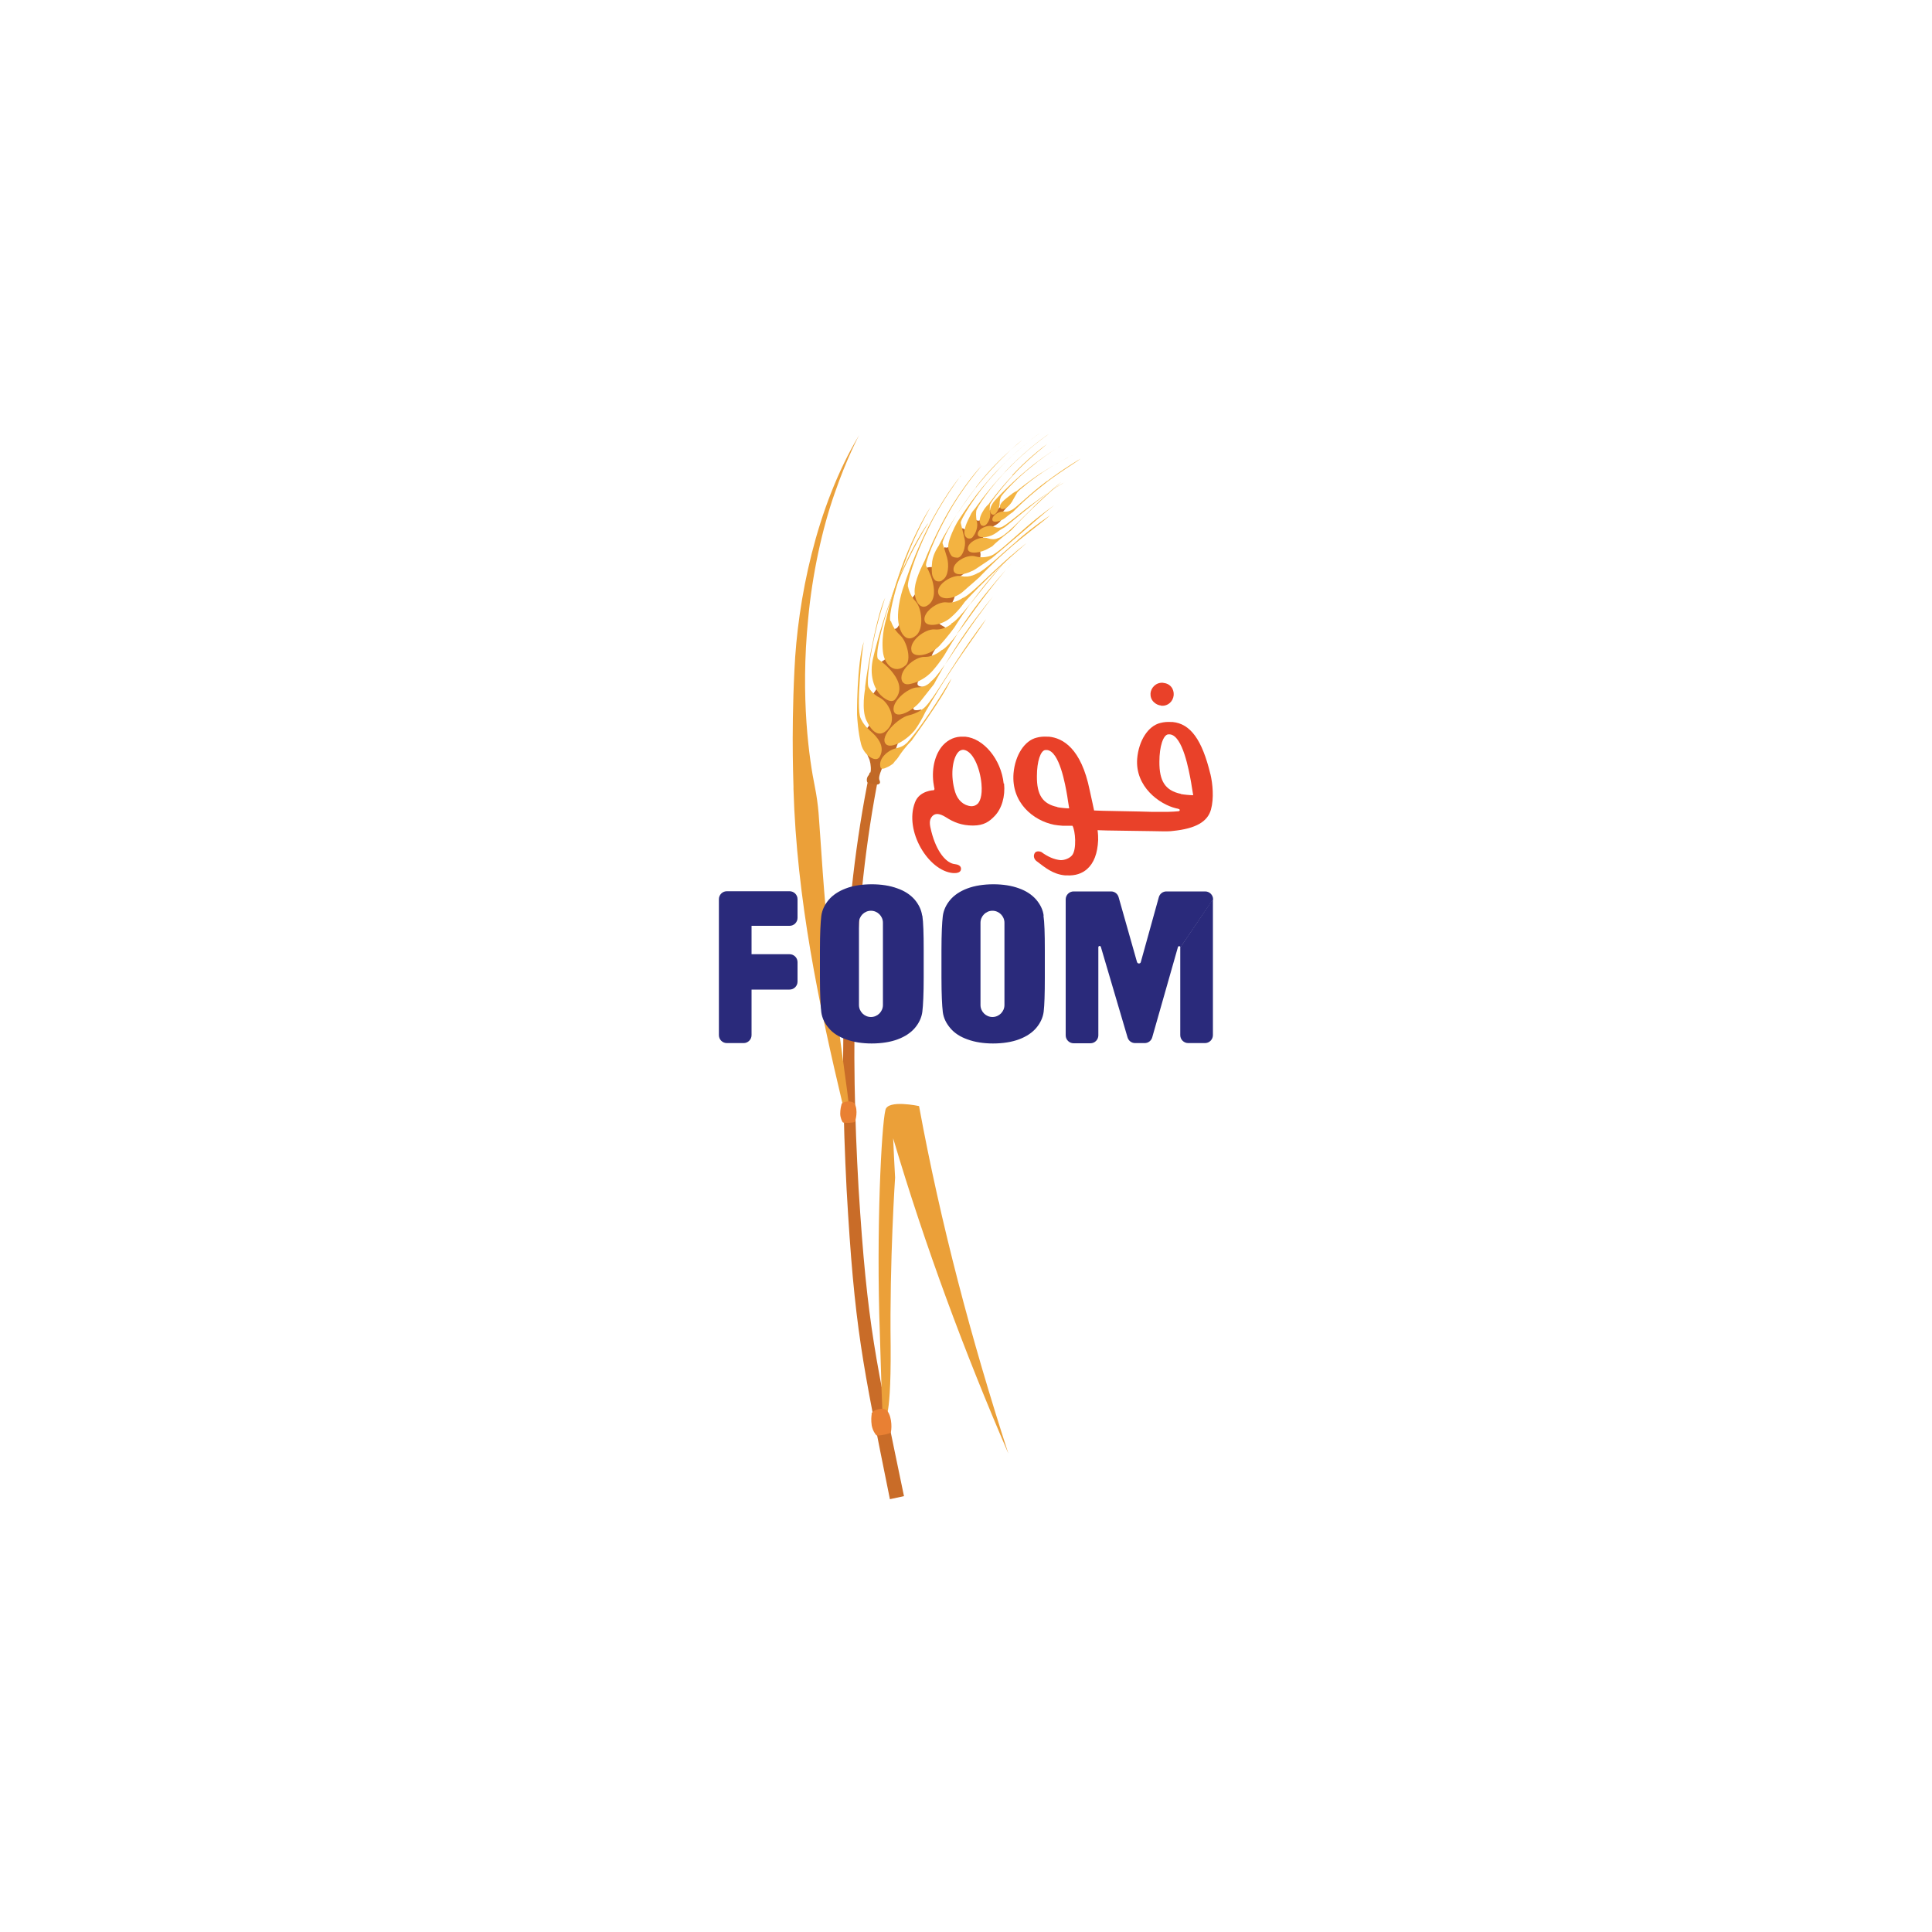 <?xml version="1.0" encoding="UTF-8"?>
<svg xmlns="http://www.w3.org/2000/svg" version="1.1" viewBox="0 0 1000 1000">
  <defs>
    <style>
      .cls-1 {
        fill: #c96c28;
      }

      .cls-2 {
        fill: #2a2a7b;
      }

      .cls-3 {
        fill: #c16926;
      }

      .cls-4 {
        fill: #e98033;
      }

      .cls-5 {
        fill: #eba039;
      }

      .cls-6 {
        fill: #e94129;
      }

      .cls-7 {
        fill: #f3b341;
      }
    </style>
  </defs>
  <!-- Generator: Adobe Illustrator 28.7.1, SVG Export Plug-In . SVG Version: 1.2.0 Build 142)  -->
  <g>
    <g id="Layer_2">
      <g>
        <path class="cls-1" d="M460.5,776l7.4-1.6c-14.6-70.4-19-87.4-23.5-159.3-4.1-71.9-3.4-144.5,10.6-214.5l-4.9-.7c-14.5,70.5-15.6,143.6-11.9,215.7,4.1,72.3,8.1,89.3,22.4,160.3"/>
        <path class="cls-5" d="M457.2,738.3s-.3,4.5-1.8-48.3c-1.9-52.8.8-107.1,2.9-115.5,1.2-5.5,17.4-2,17.4-2,11.2,61,27.2,121.2,46.2,179.8-22.7-52.6-43-107.1-59.6-163.1.3,6.8.6,13.5,1,20.3,0,0-2.9,42.9-2.3,87.2.3,44.3-4.1,34.8-1.7,38.4,4.8,7.2-3.4,8.3-5.5.5l3.3,2.6Z"/>
        <path class="cls-5" d="M436.5,573c-12.6-52.9-24.1-107.4-25.8-164.7.2,0-1.3-25.4.5-61.5,1.6-35.8,11-84.1,33.5-121.6,0,0-6.5,12.1-12.7,30.2-6.4,18.1-11.6,41.9-13.7,64.9-4.1,41,.6,73,3.5,87.1.9,4.5,1.5,8.9,1.9,13.5,1.2,15.2,2.5,41.4,5.9,72.4,3.8,38.8,10.1,76.7,9.7,79.5-1.4,8.8-1.2,8.5-2,5.3-.8-3.2,1-1.8-.7-5.1"/>
        <path class="cls-4" d="M435.6,571.6c-.3,1-.7,2.6-.7,4.8,0,2.3,1,4,1.3,4.5.4.5,5.8.3,6.2-.2.5-.7,1.8-6,0-9.3-1.1-2.1-6.4-1.4-6.9.2"/>
        <path class="cls-4" d="M451.2,731.9c-.2,1.2-.4,3.2,0,5.9.5,2.7,1.9,4.6,2.4,5.1.5.5,7-.7,7.4-1.4.5-.9,1-7.5-1.7-11.2-1.7-2.3-7.9-.6-8.2,1.5"/>
        <path class="cls-3" d="M518.7,265.4c1.5-1.9,3.8-4.3,5.2-6.1-.7-1.1-1.3.4-1.6.5,0-.5-.1-1-.2-1.3,0-.1,0-.2-.1-.2-.3-.4-.8-.2-1.7,1.1-1.5,1.9-4.6,5.6-6,5.1,0-.1-.1-.2-.3-.1,0,0-.2-.2-.2-.3-1-2-3.8,3.6-6.1,5-2.3,1.4-3.2-1.5-4,.7-.9,2.1-3,5.5-4.9,3.9-1.9-1.5-3.3,4-4.6,6.3-1.3,2.2-3.7,4-5,3.3-1.3-.6-2.8,8.6-4,9.8-1.4,1.2-6.8-1.1-7,3.3-.2,4.4-4.8,12.8-7,13.7-2.3.9-4.9,14.4-7.4,15.2-2.7.8-4.6,6.1-4,8.6,1.9,8-4.5,8.2-5.4,10-.9,1.9-.7,9-.4,11.4.2,2.3-6.6,7.9-5.3,10.9,4.8,11.3-1.9,10.3-1.5,13.1.4,2.8.9,10.3,2.4,12.9.8,1.5,1.3,4.4,1.1,6.8-.1.7-.4,1.5-1,2.1-1.7,1.9-.8,3.8-.8,3.8,1.2.8,5.1,1.2,5.1,1.2,2.1-.3,1.5-1.7,1.1-2.6-.4-1.8,1.1-4.9,2-7.2.2-.5,5.5-3.9,6.3-7.3.7-3.4,2.5-7.7,5.7-10.4,3.1-2.7,9.4-11.7,7.5-11.3-2,.4-7.2,1.6-.8-6,2.4-2.9,4.3-5.8,2.8-5.8-8.5.2,0-6.7,1.7-8.8,1.8-2.1,5.5-6.4,2.6-6.4-2.9,0,5.1-9.2,7.1-12.9,1.6-3-3.9-3.3-4.1-5.3,0,0,0-.1,0-.2,0-.5.3-1,1-1.7,4-3.9,9.9-13.5,6.3-14.2-7.3-1.3,6.5-9.5,11.1-12.6,3.1-2.3,3.7-6,2.9-8.4,2-2.4,3.3-4.5,2.3-4.8-1.1-.3-.8-2.5.2-4.6,1.8-1.5,3.6-2.8,4.6-3.3,2.7-1.3,4.9-3.3,3.6-4.6,1.2-1.1,2-1.9,1.6-2-.3,0-.5-.3-.5-.6"/>
        <path class="cls-7" d="M447.1,332.1c0-.2.1-.3.2-.5,0,0,0,.2-.2.5"/>
        <path class="cls-7" d="M450.1,377.9c-3.4-2.8-4.7-6.3-4.7-6.3-2.3-5.1.8-35.4,1.7-39.4-3.6,10.5-3.7,39.2-3.4,39.1,0,0,.4,7.7,2,13.9,1.5,5.9,7.9,9.9,9.7,6.4,2.9-5.4-1.3-10.3-5.3-13.6"/>
        <path class="cls-7" d="M495.9,340.9c-7.3,11-14.6,23.6-18.2,26,0,0-2.8,2.3-7.5,3.4-5.2,1.2-15.2,10.8-11.7,14.8,2.6,2.9,11.2-2.1,15.4-7.7,3.5-5.1,5-8.9,5.1-8.9,0,0,5.6-9.9,12.7-20.6,6.9-10.7,15.3-21.9,18.7-27.5,0,0-7.2,9.3-14.4,20.4"/>
        <path class="cls-7" d="M492.5,322.9s-3.9,3.4-8.7,2.9c-4.9-.5-13.4,6.1-12,11,0,0,0,0,0,0,0,0,0,0,0,.1,0,.1,0,.2.1.4,1.6,3.4,9.5,1.9,14.4-3.1,4.1-4.5,7.6-9.3,7.6-9.3,0,0,3.4-5.5,8.3-12.4-4.1,5.1-7.6,9.2-9.8,10.2"/>
        <path class="cls-7" d="M502.3,312.6c3-3.7,6.3-8,9.6-12,4.8-5.9,9.6-11.2,12.5-14.3-5.2,5.4-12.4,13.3-18.2,21-1.4,1.8-2.7,3.6-4,5.3"/>
        <path class="cls-7" d="M524.5,286.3c1-1.1,2-2.1,2.9-3,0,0-1.1,1.1-2.9,3"/>
        <path class="cls-7" d="M516.9,293.4c-7.5,6.7-15.1,14.9-18.8,16.2,0,0-3.7,2.8-8,2.2-2.5-.4-6,1.1-8.5,3.3-.1,0-.2.2-.3.3-.1,0-.2.2-.3.3-.3.3-.5.5-.8.8-1.4,1.7-2.1,3.5-1.5,5.2,1.2,3.1,9.3,1.9,13.8-2.4,4.2-3.7,6.8-7.7,6.8-7.7,0,0,5.4-6,12.2-12.5,6.8-6.6,14.9-13.7,19.8-18,0,0-7,5.4-14.4,12.3"/>
        <path class="cls-7" d="M455.5,361.2c-4.2-2-5.7-5.2-5.7-5.2-1.4-1-.2-12.6,2.3-24.1,2.3-11.5,6.1-22.6,6.1-22.6-5.2,10.6-11,47.2-10.4,47.1,0,0-2.1,10.9.7,16.6,2.7,5.7,6.7,9.5,11.3,4.1,4.6-5.3-.2-13.8-4.3-15.9"/>
        <path class="cls-7" d="M508,241.2c-3.8,3.7-12.7,15.4-18.9,26.8-6.3,11.4-10.4,22-10.4,22,0,0-4.4,8.2-5.1,13.7-1.1,5.8,2.3,13.1,7,9.3,3.7-2.8,3.2-8.5,1.8-13.1-1.1-3.5-3-7-3-7-.9-1,4.2-14.6,11.6-27.4,7.1-12.9,17-24.3,17-24.3"/>
        <path class="cls-7" d="M526.8,279.6c-8.5,7.2-17.4,15.9-20.9,17.1,0,0-3.9,2.5-8.2,1.5-4.5-1.1-13.5,4.3-12,9.1,1.1,3.3,7.3,3.2,12.3-.7,4.2-3.6,8.9-7.8,8.9-7.8,0,0,6.3-6.8,14.3-13.8,7.9-7.1,17.5-14,22.4-18.3,0,0-8.4,5.5-16.9,12.9"/>
        <path class="cls-7" d="M530.9,273.1c-7.5,6.4-15.2,13.9-18.5,14.7,0,0-3.7,1.3-7.5.2-4.1-1.4-12.3,3.1-11.3,7.4.6,2.5,5.1,2.4,9.6.1.1,0,.2,0,.2,0,0,0,0,0-.1,0,.6-.3,1.3-.7,1.9-1.1,4.9-3.2,8.3-5.6,8.3-5.6,24.1-20.3,25.5-22.2,32.2-27.3,0,0-7.4,5.1-14.8,11.6"/>
        <path class="cls-7" d="M482.5,290.6c-.2,1.7-.3,3.4-.2,4.9,0,2,.5,3.8,1.9,5,0,0,2.2,1.3,3.9-.5,2.7-1.7,3.2-7.4,2.1-11.4-1-3.4-2.3-7.3-2.3-7.3-.5-.6,2.4-6.9,7.3-14.9-5.8,9-9.4,16.2-9.4,16.2,0,0-2.7,3.7-3.3,8"/>
        <path class="cls-7" d="M505.2,252.2c-3.8,4.8-7.2,9.8-10,14.2,2.1-3.2,4.4-6.6,6.9-10,6.7-9.3,15.3-18.1,21.1-23.6-4.9,4.4-12.1,11.4-18.1,19.4"/>
        <path class="cls-7" d="M523.3,232.8c3.4-3.1,5.7-4.9,5.6-4.9-1.2.9-3.2,2.6-5.6,4.9"/>
        <path class="cls-7" d="M512.3,247.8c-9.8,11-16.7,22.4-16.7,22.3,0,0-2.6,4.3-4.2,9.4-.8,2.6-.8,4.6,0,6.2.3.8.7,1.6,1.4,2.3,0,0,1,.6,2.1.6,0,0,0,0,.1,0,2.9.8,5.2-5.5,4.3-9.5-.8-3.4-2-8.4-2-8.4-.6-.9,7.1-14.3,17.7-25.7,10.3-11.7,23.3-20.9,23.3-20.9-3.8,2.6-16.5,12.7-26.1,23.8"/>
        <path class="cls-7" d="M520.3,244.2c-9,9.3-15.6,19.1-15.6,19-2,2.2-1.8,2.3-3.6,5.9-2,4.1-3.1,8.4,0,9.6,0,0,0,0,0,0,0,0,0,0,0,0,.4.1.8,0,1.2,0,.5-.1,1.1-.5,1.4-1.1,1.5-1.8,2.5-5,2-7.3-.8-3.2-.4-5.6-.4-5.6-.4-1.1,7.2-12.8,17.1-22.6,8.4-8.7,18.3-16,20.7-17.6-4,2.5-14.6,10.8-23,19.8"/>
        <path class="cls-7" d="M524.1,246.1c-7.1,7.4-12.5,15-12.5,15,0,0-1.3.9-2.8,3.5-1.6,2.5-2.3,5.3-1.2,6.8,0,0,0,.1.1.2,0,0,.1.1.2.2,0,0,.2.2.3.2,0,0,.2,0,.3.1,0,0,0,0,.1,0,1.9.8,4.4-3.7,3.9-6.5-.5-2.5,0-4.6,0-4.6.7-1.6,7.1-10.1,14.3-17.6,7.3-7.4,15.4-13.6,15.3-13.7-2.5,1.8-11.3,8.7-18.2,16.3"/>
        <path class="cls-7" d="M517.5,256.3s-1.1,1.2-2.7,2.9c-2.1,2.4-3.4,6-1.2,7.1,1.8.9,3.8-3.1,3.8-5.7,0-2.3.8-3.6.8-3.6.7-1.3,7.5-8.9,15.3-15.1,5.1-4.3,10.5-8,13.5-9.9-3.7,2.3-10.3,6.8-16,11.7-7.4,6.1-13.5,12.6-13.5,12.6"/>
        <path class="cls-7" d="M547,232c1-.6,1.8-1.1,2.3-1.4,0,0-.9.5-2.3,1.4"/>
        <path class="cls-7" d="M480.3,271.1c-1.7,2.5-9.3,15.4-15.4,29.8-.5,1.1-.9,2.3-1.4,3.4-.8,2.1-1.6,4.2-2.4,6.2.3-1,.6-2,.9-3.1,1.1-3.1,2.4-6.2,3.7-9.3,5-11.5,10.7-22,14.5-27.1"/>
        <path class="cls-7" d="M480.6,270.7c0,.1-.2.2-.3.4.1-.2.2-.3.3-.4"/>
        <path class="cls-7" d="M463.1,362.2s-1.7,2.3-6.5-1.7c-4.4-3.7-6.8-11.4-4.6-20.2,0,0,3.2-14.2,9-30,.3-.9.6-1.8,1-2.8-.3,1.1-.6,2.1-.9,3.1,0,0,0,0,0,0-5.5,15.3-8.3,29.5-6.5,30.6,1.9,1.3,16.6,12.2,8.5,21"/>
        <path class="cls-7" d="M461,321.6c-1.1-.9.6-9.9,3.9-20.7.3-.9.6-1.8.9-2.7.8-2.4,1.7-4.9,2.6-7.4,5.1-14.2,12.8-27.6,13.3-28.4-3.6,5.1-10.9,19.3-15.5,32.5-1.6,4.5-3,8.8-4.1,12.6-.3,1.1-.6,2.1-.9,3.1,0,0,0,0,0,0-1.6,5.6-2.4,9.4-2.4,9.4,0,0-2.8,8.6-1.8,17.3.7,6.9,6.2,11.9,11.7,7.1,3.2-2.6.8-12.3-2.7-15.5-3.6-3.2-4.8-7.2-4.8-7.3"/>
        <path class="cls-7" d="M497.4,246.3c-4.3,4.7-13.3,18.3-19.3,31.3-6.2,12.9-9.9,24.7-9.9,24.7,0,0-3.5,8.6-3.4,17.3.2,7,3.8,14,9.4,9.3,4.1-3.5,3-14-.2-17.5-3.2-3.3-3.9-7.4-3.9-7.4-1.2-1.2,3.3-16.2,10.4-30.4,6.8-14.3,16.8-27.3,16.8-27.3"/>
        <path class="cls-7" d="M534.8,262.6c-7.3,7-14.5,15.1-18.4,16,0,0-1.8,1.1-5.1,0-3.5-1.4-11,2-10.3,5.8.5,2.6,6.8,1.9,10.9-.7,3.8-2-1.3.8,11.6-9.3,9-10.2,23.7-22.9,25.7-24.9,0,0-7.3,6-14.5,13.1"/>
        <path class="cls-7" d="M517.8,273s-1.2.5-3.7-.5c-2.7-1.2-8.4,1.3-8,4.2.2,2,5.2,1.7,8.4-.2,2.9-1.7,1.4-1.3,5.7-3.7,2.8-2.1,13.9-11.7,22.8-18.1-2.3,1.5-4.8,3.3-7.3,5.2-8,5.7-15.6,12.8-17.9,13.1"/>
        <path class="cls-7" d="M543,254.7c4.8-3.2,8.5-5.4,8.5-5.3-2.1,1-5.1,2.9-8.5,5.3"/>
        <path class="cls-7" d="M541.9,249c-8.6,6.3-16.4,14.3-18.2,14.9,0,0-2,1.3-4.1.9-2.3-.5-6.6,2.3-5.9,4.5.5,1.5,4.4.6,6.8-1.4,2.1-1.8,3.8-2.9,3.8-2.9,0,0,6.5-6.8,14.6-13.1,7.9-6.6,17.6-12.2,20.4-14.5,0,0-8.9,5.2-17.4,11.7"/>
        <path class="cls-7" d="M539.2,244.6c-7,4.6-13,9.6-13,9.6,0,0-1.3.4-3.3,2.1-2.2,1.8-6,4.3-5.2,6.4.7,1.8,4,.5,6.2-3.2,1.1-2,2.7-4.7,2.7-4.7.8-1.1,7.7-6.9,14.9-11.5,7.2-4.7,14.7-8.2,14.7-8.2-2.1,1-10.1,5-17,9.6"/>
        <path class="cls-7" d="M469.1,384.7s-1.2,1.7-5.2,2.6c-4.3.9-9.6,5.5-8.1,10,.3.9,1.7.7,3.4-.2.8-.3,1.7-.9,2.9-1.7l1.1-1.3s-.2.1-.4.3c1-.9,1.9-2,2.7-3.3,3-4.5,6.3-7.7,6.3-7.7,0-.2,15.9-21.5,20.7-32.2-.2-.2-12.4,21.4-23.3,33.6"/>
        <path class="cls-7" d="M481.8,352.8s-2.1,2.9-6.9,3c-5.2,0-14.5,8.2-12,12.9,1.8,3.2,9.8-.8,14-6.3,3.8-4.9,6.7-8.4,6.6-8.4,0,0,2.2-4.2,5.6-10.1-3,4.4-5.7,7.8-7.4,8.9"/>
        <path class="cls-7" d="M494.6,335.2c-2,3.1-3.8,6.1-5.4,8.7,3.2-4.6,6.9-10.4,10.6-15.7,7.1-10.5,14.1-19.3,14.1-19.4-4.8,5.8-13,16.4-19.3,26.4"/>
        <path class="cls-7" d="M487.5,336.4s-3.9,3.7-8.8,3.6c-5.3-.3-14.2,7.6-11.7,12.7.1.2.3.4.5.6.6.7,1.8,1.2,4.1.6,3.5-.7,8.2-3.3,11.1-6.7,4.2-4.8,6.4-8.6,6.4-8.6,0,0,2.6-4.5,6.6-10.7-3.3,4.3-6.1,7.5-8.2,8.6"/>
        <path class="cls-7" d="M520.9,294.7c1.1-1.2,2-2.3,2.9-3.2,0,0-1.1,1.2-2.9,3.2"/>
        <path class="cls-7" d="M495.6,327.8c3.8-4.9,8-11.1,12.3-16.8,5-6.7,10-12.8,12.9-16.3-5.2,6-12.8,14.8-18.9,23.6-2.4,3.3-4.5,6.6-6.4,9.5"/>
        <path class="cls-2" d="M389,479.1v14.8h19.7c2.2,0,4.1,1.8,4.1,4.1v10.1c0,2.2-1.8,4.1-4.1,4.1h-19.7v23.6c0,2.2-1.8,4.1-4.1,4.1h-8.7c-2.2,0-4.1-1.8-4.1-4.1v-70.4c0-2.2,1.8-4.1,4.1-4.1h32.5c2.2,0,4.1,1.8,4.1,4.1v9.7c0,2.2-1.8,4.1-4.1,4.1h-19.7Z"/>
        <path class="cls-2" d="M457,520.2c0,3.4-2.8,6.2-6.2,6.2s-6.2-2.8-6.2-6.2v-42.6c0-3.4,2.8-6.2,6.2-6.2s6.2,2.8,6.2,6.2v42.6ZM477.3,473.9c-.4-2.9-1.7-5.7-3.9-8.3h0c-2.2-2.5-5.2-4.5-9-5.8-3.8-1.4-8.3-2.1-13.2-2.1s-9.7.7-13.5,2.2c-3.7,1.4-6.7,3.4-8.8,5.9-2.1,2.5-3.4,5.3-3.8,8.3-.4,3.3-.7,9.3-.7,17.6v14.4c0,8.5.3,14.5.7,17.8.4,3,1.7,5.7,3.9,8.3,2.2,2.6,5.2,4.5,9,5.8,3.8,1.4,8.3,2.1,13.2,2.1s9.7-.7,13.6-2.2h0c3.7-1.4,6.7-3.4,8.8-5.9,2.1-2.5,3.4-5.3,3.8-8.3.4-3.3.7-9.3.7-17.6v-14.4c0-8.5-.2-14.5-.7-17.8"/>
        <path class="cls-2" d="M519.9,520.2c0,3.4-2.8,6.2-6.2,6.2s-6.2-2.8-6.2-6.2v-42.6c0-3.4,2.8-6.2,6.2-6.2s6.2,2.8,6.2,6.2v42.6ZM540.2,473.9c-.4-3-1.7-5.7-3.9-8.3-2.2-2.5-5.2-4.5-8.9-5.8-3.8-1.4-8.3-2.1-13.2-2.1s-9.7.7-13.6,2.2c-3.7,1.4-6.7,3.4-8.8,5.9-2.1,2.5-3.4,5.3-3.8,8.3-.4,3.3-.7,9.3-.7,17.6v14.4c0,8.5.3,14.5.7,17.8.4,3,1.7,5.7,3.9,8.3,2.2,2.6,5.2,4.5,8.9,5.8,3.8,1.4,8.3,2.1,13.2,2.1s9.7-.7,13.6-2.2c3.7-1.4,6.7-3.4,8.8-5.9,2.1-2.5,3.4-5.3,3.8-8.3.4-3.3.6-9.3.6-17.6v-14.4c0-8.5-.2-14.5-.7-17.8"/>
        <path class="cls-2" d="M611,490.4c0-.8-1.1-.9-1.3-.2l-13.3,46.7c-.5,1.8-2.1,3-3.9,3h-5c-1.8,0-3.4-1.2-3.9-3l-13.8-46.8c-.2-.7-1.3-.6-1.3.2v45.6c0,2.2-1.8,4.1-4.1,4.1h-8.7c-2.2,0-4.1-1.8-4.1-4.1v-70.4c0-2.2,1.8-4.1,4.1-4.1h19.4c1.8,0,3.4,1.2,3.9,3l9.5,33.5c.1.4.5.8,1,.8s.9-.3,1-.8l9.3-33.5c.5-1.8,2.1-3,3.9-3h20.1c2.2,0,4.1,1.8,4.1,4.1"/>
        <path class="cls-2" d="M627.8,465.4v70.4c0,2.2-1.8,4.1-4.1,4.1h-8.7c-2.2,0-4.1-1.8-4.1-4.1v-45.4"/>
        <path class="cls-6" d="M505.9,416.1c-1,1-2.2,1.2-3.2,1.2h0c-3.9-.3-7-3.1-8.3-7.3-2.6-8.5-1.4-16.6,1.1-20.1.8-1.2,1.8-1.7,2.8-1.8h.4c4.8.5,8.5,9.2,9.3,17.5.6,6.8-1,9.5-2.1,10.6M519.5,405.6c-1.3-12.5-10.3-23.4-19.9-24.3h-1c-4.1-.2-7.7,1.4-10.5,4.4-4,4.4-5.9,11.6-5,19.2.1,1,.6,3.5.6,3.5l-.3.6s-7.5.1-9.8,6.3c-5.7,14.7,6.9,35.5,19.7,36.6h.2c2.1.1,3.7-.4,3.9-1.9.3-2-1.9-2.6-3-2.7-4.6-.4-9.6-6.3-12.3-16.8-.9-3.5-1.4-6,.4-8,1.4-1.5,3.4-1.8,7.1.5,4,2.6,8.2,4.3,14,4.3s8.6-2.2,11.2-4.9c3.7-3.8,5.6-10.2,4.9-16.9"/>
        <path class="cls-6" d="M601,365.3h.3c3.2.2,5.9-2.2,6.2-5.5.1-1.6-.3-3.1-1.3-4.3-1-1.2-2.4-1.9-4.4-2.1-3.6-.2-6.1,2.7-6.3,5.5-.1,1.6.4,3.2,1.6,4.4,1.1,1.1,2.5,1.8,4,1.9"/>
        <path class="cls-6" d="M611.2,410.9c-8-1.7-11.2-6.5-11.1-16.7,0-7.9,2-13.9,4.6-14.1.2,0,.4,0,.6,0h.2c6.7.6,9.9,18.8,11,24.8,0,.4.7,4,1.1,6.7-1.7,0-4.8-.3-6.4-.6M547.3,417.7c-7.6-1.6-10.7-6.2-10.6-16,0-7.6,1.9-13.3,4.4-13.5.2,0,.4,0,.6,0h.2c6.5.6,9.5,18,10.5,23.8,0,.3.6,3.8,1,6.4-1.6,0-4.6-.3-6.1-.6M626.5,400.7c-4.3-17.8-10.3-26.1-19.6-27h-.8c-1.8-.1-3.6,0-5.5.5-6.3,1.5-11.2,9.1-12,18.5-1.1,14.4,11.4,23.6,20.2,25.7.4,0,.8.2,1.2.3.8.1.9,1.1,0,1.2-1.5.1-3.2.3-5.1.3-3.3,0-6.4,0-9.2,0-3.8-.2-28.3-.5-29.4-.7l-.9-4.2c-.5-2.4-1-4.6-1.4-6.4-4.4-21.6-13.9-26.9-21.1-27.6h-.8c-1.8-.1-3.7,0-5.5.5-6.3,1.5-11.2,9.1-12,18.5-1.2,15.1,10.1,24.4,21,26.6,1.2.2,2.7.4,4.3.5,2.1,0,4,0,5.2,0,1.5,2.4,2.3,12.3-.2,15.3-1.2,1.5-3.9,2.6-6,2.5h0c-3.2-.3-6.5-1.7-9.9-4.2,0,0-2.7-1.2-3.6.9-.6,1.3-.1,2.9,1.1,3.8,4.4,3.3,8.4,6.8,14.8,7.4.3,0,.7,0,1,0,4.2.2,7.7-.9,10.4-3.3,3.5-3.1,5.4-8.1,5.7-15,0-1.6,0-2.8-.3-5.1,1.4.2,25.9.4,28.6.5,1.8,0,3.7.1,5.6.1s3.3,0,4.7-.2c12.1-1.2,18.1-4.9,19.8-11.1,1.6-5.8.9-13.3-.3-18.4"/>
      </g>
    </g>
  </g>
</svg>